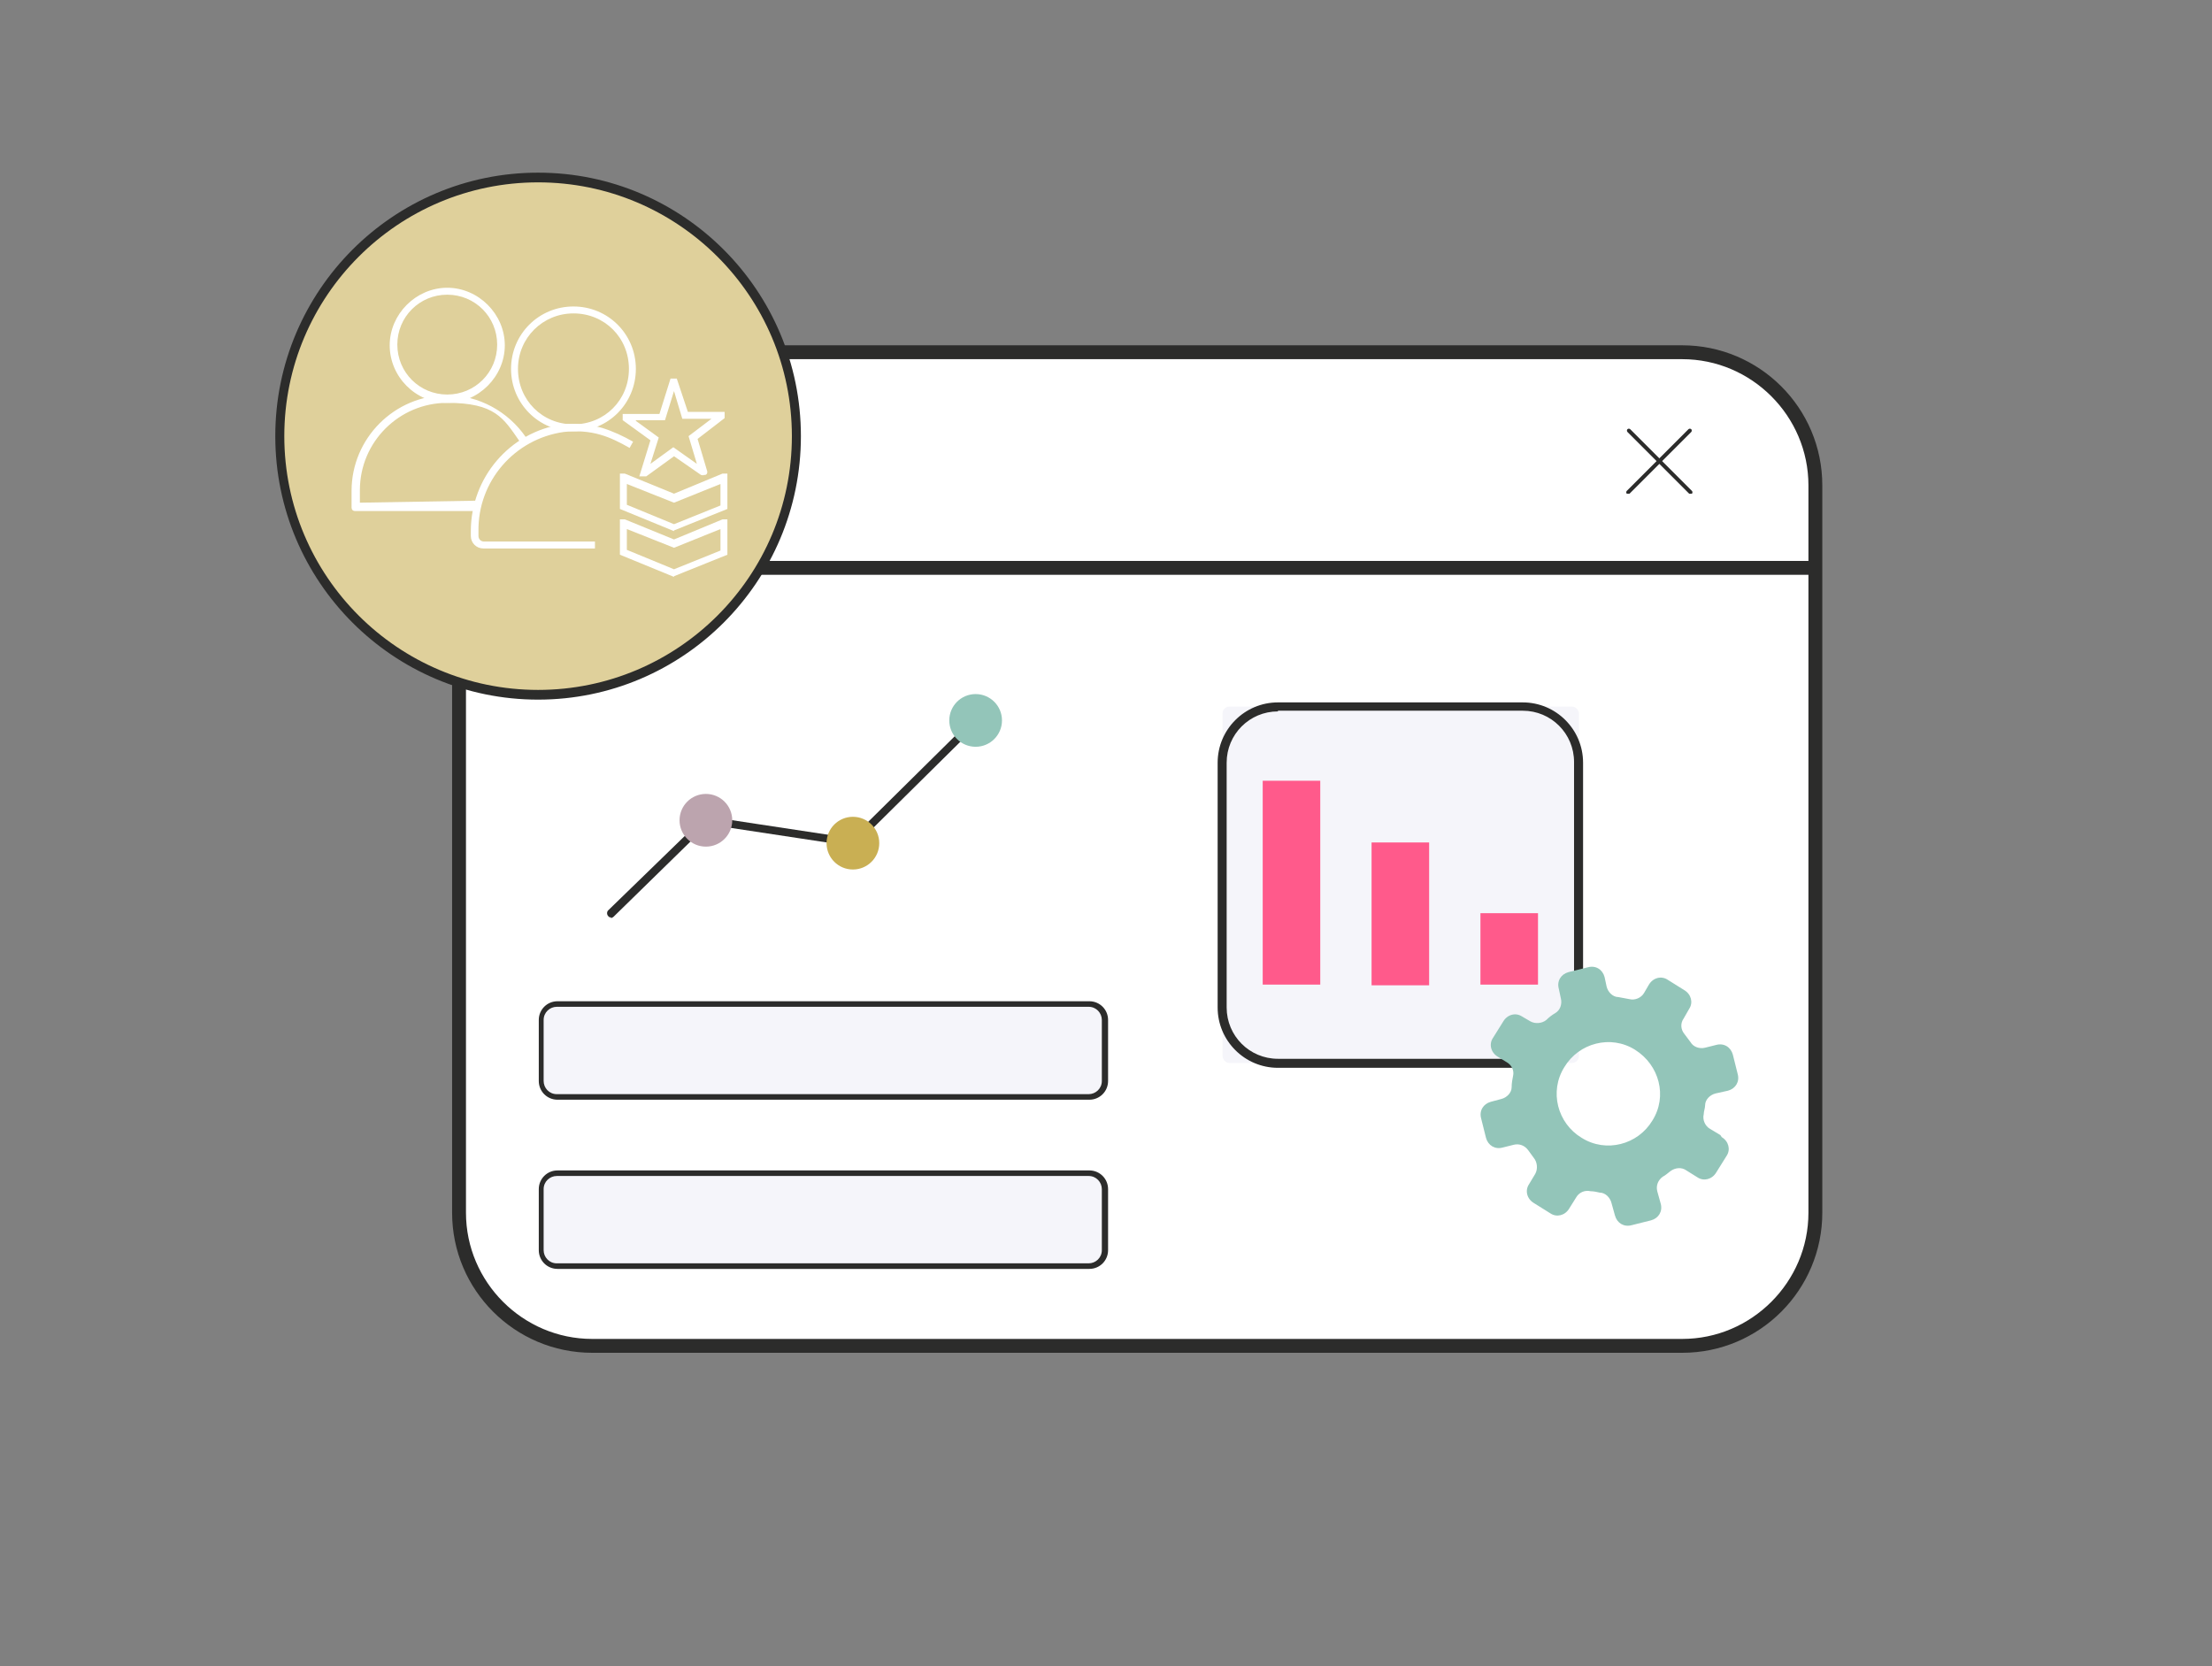 <?xml version="1.0" encoding="UTF-8"?>
<svg id="Layer_2" xmlns="http://www.w3.org/2000/svg" version="1.1" viewBox="0 0 319 240.3">
  <rect x="0" y="0" width="319" height="240.3" fill="#808080" stroke="none"/>
  <!-- Generator: Adobe Illustrator 29.7.1, SVG Export Plug-In . SVG Version: 2.1.1 Build 8)  -->
  <defs>
    <style>
      .st0 {
        fill: #93c5b9;
      }

      .st1 {
        fill: #fff;
      }

      .st2 {
        fill: #ff5a8b;
      }

      .st3 {
        fill: none;
      }

      .st4 {
        fill: #dfd09b;
      }

      .st5 {
        fill: #bca4ae;
      }

      .st6 {
        fill: #f5f5fa;
      }

      .st7 {
        fill: #c9af53;
      }

      .st8 {
        fill: #2c2c2b;
      }
    </style>
  </defs>
  <g id="Layer_1-2">
    <g>
      <g id="Path_313752">
        <path class="st1" d="M242.6,194.1H85.4c-10.6,0-19.2-8.6-19.2-19.2v-104.9c0-10.6,8.6-19.2,19.2-19.2h157.2c10.6,0,19.2,8.6,19.2,19.2v104.9c0,10.6-8.6,19.2-19.2,19.2h0Z"/>
        <path class="st8" d="M85.4,51.8c-10,0-18.2,8.2-18.2,18.2v104.9c0,10,8.2,18.2,18.2,18.2h157.2c10,0,18.2-8.2,18.2-18.2v-104.9c0-10-8.2-18.2-18.2-18.2H85.4M85.4,49.8h157.2c11.1,0,20.2,9,20.2,20.2v104.9c0,11.1-9,20.2-20.2,20.2H85.4c-11.1,0-20.2-9-20.2-20.2v-104.9c0-11.1,9-20.2,20.2-20.2Z"/>
      </g>
      <g id="Path_312517">
        <path class="st8" d="M260.8,82.9H65.9c-.5,0-.9-.4-.9-1,0-.5.4-.9.9-1h194.9c.5,0,.9.4.9,1,0,.5-.4.9-.9,1Z"/>
      </g>
      <g id="Group_601707">
        <g id="Rectangle_27361">
          <rect class="st6" x="176.3" y="101.9" width="51.4" height="51.4" rx="1" ry="1"/>
        </g>
        <g id="Path_257989">
          <path class="st8" d="M219.6,154h-35.3c-4.8,0-8.7-3.9-8.7-8.7v-35.3c0-4.8,3.9-8.7,8.7-8.7h35.3c4.8,0,8.7,3.9,8.7,8.7v35.3c0,4.8-3.9,8.7-8.7,8.7h0ZM184.3,102.6c-4.1,0-7.4,3.3-7.4,7.4h0v35.3c0,4.1,3.3,7.4,7.4,7.4h35.3c4.1,0,7.4-3.3,7.4-7.4h0v-35.4c0-4.1-3.3-7.4-7.4-7.4h-35.3Z"/>
        </g>
        <g id="Rectangle_27362">
          <rect class="st2" x="197.8" y="121.5" width="8.3" height="20.6"/>
        </g>
        <g id="Rectangle_27363">
          <rect class="st2" x="182.1" y="112.6" width="8.3" height="29.4"/>
        </g>
        <g id="Rectangle_27364">
          <rect class="st2" x="213.5" y="131.7" width="8.3" height="10.3"/>
        </g>
      </g>
      <g id="Group_472578">
        <g id="Path_426007">
          <path class="st0" d="M248.1,163.7l-1.5-.9c-.7-.4-1.1-1.3-.9-2.1,0-.4.2-.9.2-1.3,0-.8.7-1.5,1.5-1.7l1.8-.4c1.1-.3,1.7-1.3,1.4-2.4h0s-.7-2.8-.7-2.8c-.3-1.1-1.3-1.7-2.4-1.4l-1.6.4c-.8.2-1.7-.1-2.1-.8-.3-.4-.6-.8-.9-1.2-.5-.6-.6-1.5-.1-2.2l.8-1.4c.6-.9.3-2.1-.7-2.7l-2.4-1.5c-.9-.6-2.1-.3-2.7.7l-.7,1.2c-.4.7-1.3,1.1-2.1.9-.5-.1-1.1-.2-1.6-.3-.8,0-1.5-.7-1.7-1.5l-.3-1.4c-.3-1.1-1.3-1.7-2.4-1.4h0l-2.8.7c-1.1.3-1.7,1.3-1.4,2.4h0s.3,1.4.3,1.4c.2.8-.1,1.7-.8,2.1-.5.3-.9.6-1.3,1-.6.5-1.6.6-2.3.2l-1.2-.7c-.9-.6-2.1-.3-2.7.7l-1.5,2.4c-.6.9-.3,2.1.7,2.7l1.3.8c.7.4,1.1,1.2.9,2-.1.5-.2,1-.2,1.6,0,.8-.7,1.5-1.5,1.7l-1.5.4c-1.1.3-1.7,1.3-1.4,2.4h0l.7,2.8c.3,1.1,1.3,1.7,2.4,1.4l1.6-.4c.8-.2,1.6.1,2.1.8.3.4.5.7.8,1.1.5.6.6,1.6.2,2.3l-.9,1.5c-.6.9-.3,2.1.7,2.7l2.4,1.5c.9.6,2.1.3,2.7-.7h0l1-1.6c.4-.7,1.2-1.1,2.1-.9.4,0,.9.1,1.3.2.8,0,1.5.7,1.7,1.5l.5,1.8c.3,1.1,1.3,1.7,2.4,1.4l2.8-.7c1.1-.3,1.7-1.3,1.4-2.4h0l-.5-1.8c-.2-.8.1-1.6.8-2.1.4-.2.7-.5,1.1-.8.7-.5,1.6-.6,2.3-.1l1.6,1c.9.6,2.1.3,2.7-.7l1.5-2.4c.6-.9.3-2.1-.7-2.7h0ZM228.1,164.1c-3.5-2.1-4.7-6.7-2.5-10.2,2.1-3.5,6.7-4.7,10.2-2.5s4.7,6.7,2.5,10.2c-2.1,3.5-6.7,4.7-10.2,2.5h0Z"/>
        </g>
      </g>
      <g id="Rectangle_27638">
        <rect class="st6" x="78" y="144.7" width="81.3" height="13.4" rx="2" ry="2"/>
        <path class="st8" d="M157.1,158.6h-76.7c-1.5,0-2.7-1.2-2.7-2.7v-8.8c0-1.5,1.2-2.7,2.7-2.7h76.7c1.5,0,2.7,1.2,2.7,2.7v8.8c0,1.5-1.2,2.7-2.7,2.7ZM80.3,145.2c-1,0-1.9.8-1.9,1.9v8.8c0,1,.8,1.9,1.9,1.9h76.7c1,0,1.9-.8,1.9-1.9v-8.8c0-1-.8-1.9-1.9-1.9h-76.7Z"/>
      </g>
      <g>
        <g id="Path_508913">
          <path class="st8" d="M88.1,132.3c-.1,0-.3,0-.4-.2-.2-.2-.2-.6,0-.8l14-13.6,21.1,3.2,17.6-17.4c.2-.2.6-.2.8,0,.2.2.2.6,0,.8l-18,17.8-21.1-3.2-13.6,13.3c-.1.1-.3.2-.4.2Z"/>
        </g>
        <g id="Path_508929">
          <path class="st7" d="M119.2,121.6c0,2.1,1.7,3.8,3.8,3.8,2.1,0,3.8-1.7,3.8-3.8,0-2.1-1.7-3.8-3.8-3.8s-3.8,1.7-3.8,3.8h0s0,0,0,0Z"/>
        </g>
        <g id="Path_508931">
          <path class="st0" d="M136.9,103.9c0,2.1,1.7,3.8,3.8,3.8,2.1,0,3.8-1.7,3.8-3.8,0-2.1-1.7-3.8-3.8-3.8s-3.8,1.7-3.8,3.8h0s0,0,0,0Z"/>
        </g>
        <g id="Path_508930">
          <path class="st5" d="M98,118.3c0,2.1,1.7,3.8,3.8,3.8,2.1,0,3.8-1.7,3.8-3.8,0-2.1-1.7-3.8-3.8-3.8s-3.8,1.7-3.8,3.8h0s0,0,0,0Z"/>
        </g>
      </g>
      <g id="Rectangle_27638-2">
        <rect class="st6" x="78" y="169.1" width="81.3" height="13.4" rx="2" ry="2"/>
        <path class="st8" d="M157.1,183h-76.7c-1.5,0-2.7-1.2-2.7-2.7v-8.8c0-1.5,1.2-2.7,2.7-2.7h76.7c1.5,0,2.7,1.2,2.7,2.7v8.8c0,1.5-1.2,2.7-2.7,2.7ZM80.3,169.6c-1,0-1.9.8-1.9,1.9v8.8c0,1,.8,1.9,1.9,1.9h76.7c1,0,1.9-.8,1.9-1.9v-8.8c0-1-.8-1.9-1.9-1.9h-76.7Z"/>
      </g>
      <rect class="st3" width="319" height="240.3"/>
      <g>
        <g>
          <ellipse class="st4" cx="77.6" cy="63" rx="37.3" ry="37.3"/>
          <path class="st8" d="M77.6,100.9c-20.9,0-37.9-17-37.9-38s17-38,37.9-38,37.9,17,37.9,38-17,38-37.9,38ZM77.6,26.3c-20.2,0-36.6,16.4-36.6,36.6s16.4,36.6,36.6,36.6,36.6-16.4,36.6-36.6-16.4-36.6-36.6-36.6Z"/>
        </g>
        <g>
          <path class="st1" d="M97.2,76.6l-7.8-3.2v-5.1h.7l7.1,2.9,7-2.9h.7v5.1l-7.7,3.1ZM90.4,72.8l6.8,2.8,6.7-2.7v-3.1l-6.7,2.7-6.8-2.7v3.1h0Z"/>
          <path class="st1" d="M97.2,83.2l-7.8-3.2v-5.1h.7l7.1,2.9,7-2.9h.7v5.1l-7.7,3.1ZM90.4,79.3l6.8,2.8,6.7-2.7v-3.1l-6.7,2.7-6.8-2.7v3.1h0Z"/>
          <path class="st1" d="M93.2,68.7h-1l1.6-5.2-4-2.9v-.9h5.3l1.6-5.1h.9l1.6,4.8h5.3v.9l-3.9,3,1.4,4.7c0,.2,0,.4-.3.5h-.2c0,.1-.4,0-.4,0l-3.9-2.7-4,2.9h0,0ZM91.7,60.7l3.3,2.4-1.2,3.8,3.3-2.4,3.4,2.4-1.2-4,3.3-2.5h-4.2l-1.2-4-1.3,4.2h-4.2Z"/>
          <path class="st1" d="M85.7,79.1h-16c-1,0-1.8-.8-1.8-1.8v-.7c0-7.7,5.6-14.3,13.2-15.4,1.9-.2,3.8,0,5.7.5,1.6.5,3.1,1.2,4.5,2l-.5.9c-1.4-.8-2.8-1.5-4.2-1.9-1.7-.5-3.5-.6-5.3-.4-7.1,1-12.4,7.1-12.3,14.3v.7c0,.4.3.8.8.8h16v1h0c0,0,0,0,0,0Z"/>
          <path class="st1" d="M82.7,62.2c-5,0-9-4-9-9s4-9,9-9,9,4,9,9-4,9-9,9ZM82.7,45.2c-4.4,0-8,3.5-8,8s3.5,8,8,8,8-3.5,8-8-3.5-8-8-8Z"/>
        </g>
        <path class="st1" d="M51.9,72.5h0,0v-1.8c0-7,5.7-12.6,12.6-12.6s8.1,2.2,10.4,5.5c0,0,0,0,0,0,.2.2.4.3.6.2.3,0,.4-.5.3-.8-2.5-3.6-6.7-6-11.3-6-7.6,0-13.8,6.2-13.8,13.8v2.4c0,.3.2.5.5.5h17.7c.1-.5.2-1,.3-1.5-5.8.1-11.6.2-17.5.3h0Z"/>
        <path class="st1" d="M64.5,58.1c-4.6,0-8.3-3.8-8.3-8.3s3.8-8.3,8.3-8.3,8.3,3.8,8.3,8.3-3.8,8.3-8.3,8.3ZM64.5,42.5c-4,0-7.2,3.2-7.2,7.2s3.2,7.2,7.2,7.2,7.2-3.2,7.2-7.2-3.2-7.2-7.2-7.2Z"/>
      </g>
    </g>
  </g>
  <g id="Group_601528">
    <path class="st8" d="M243.8,71.2c0,0-.1,0-.2,0l-8.9-8.9c-.1-.1-.1-.3,0-.4s.3-.1.4,0l8.9,8.9c.1.1.1.3,0,.4,0,0-.1,0-.2,0h0Z"/>
    <path class="st8" d="M234.8,71.2c0,0-.1,0-.2,0-.1-.1-.1-.3,0-.4l8.9-8.9c.1-.1.3-.1.4,0s.1.3,0,.4l-8.9,8.9s-.1,0-.2,0h0Z"/>
  </g>
</svg>